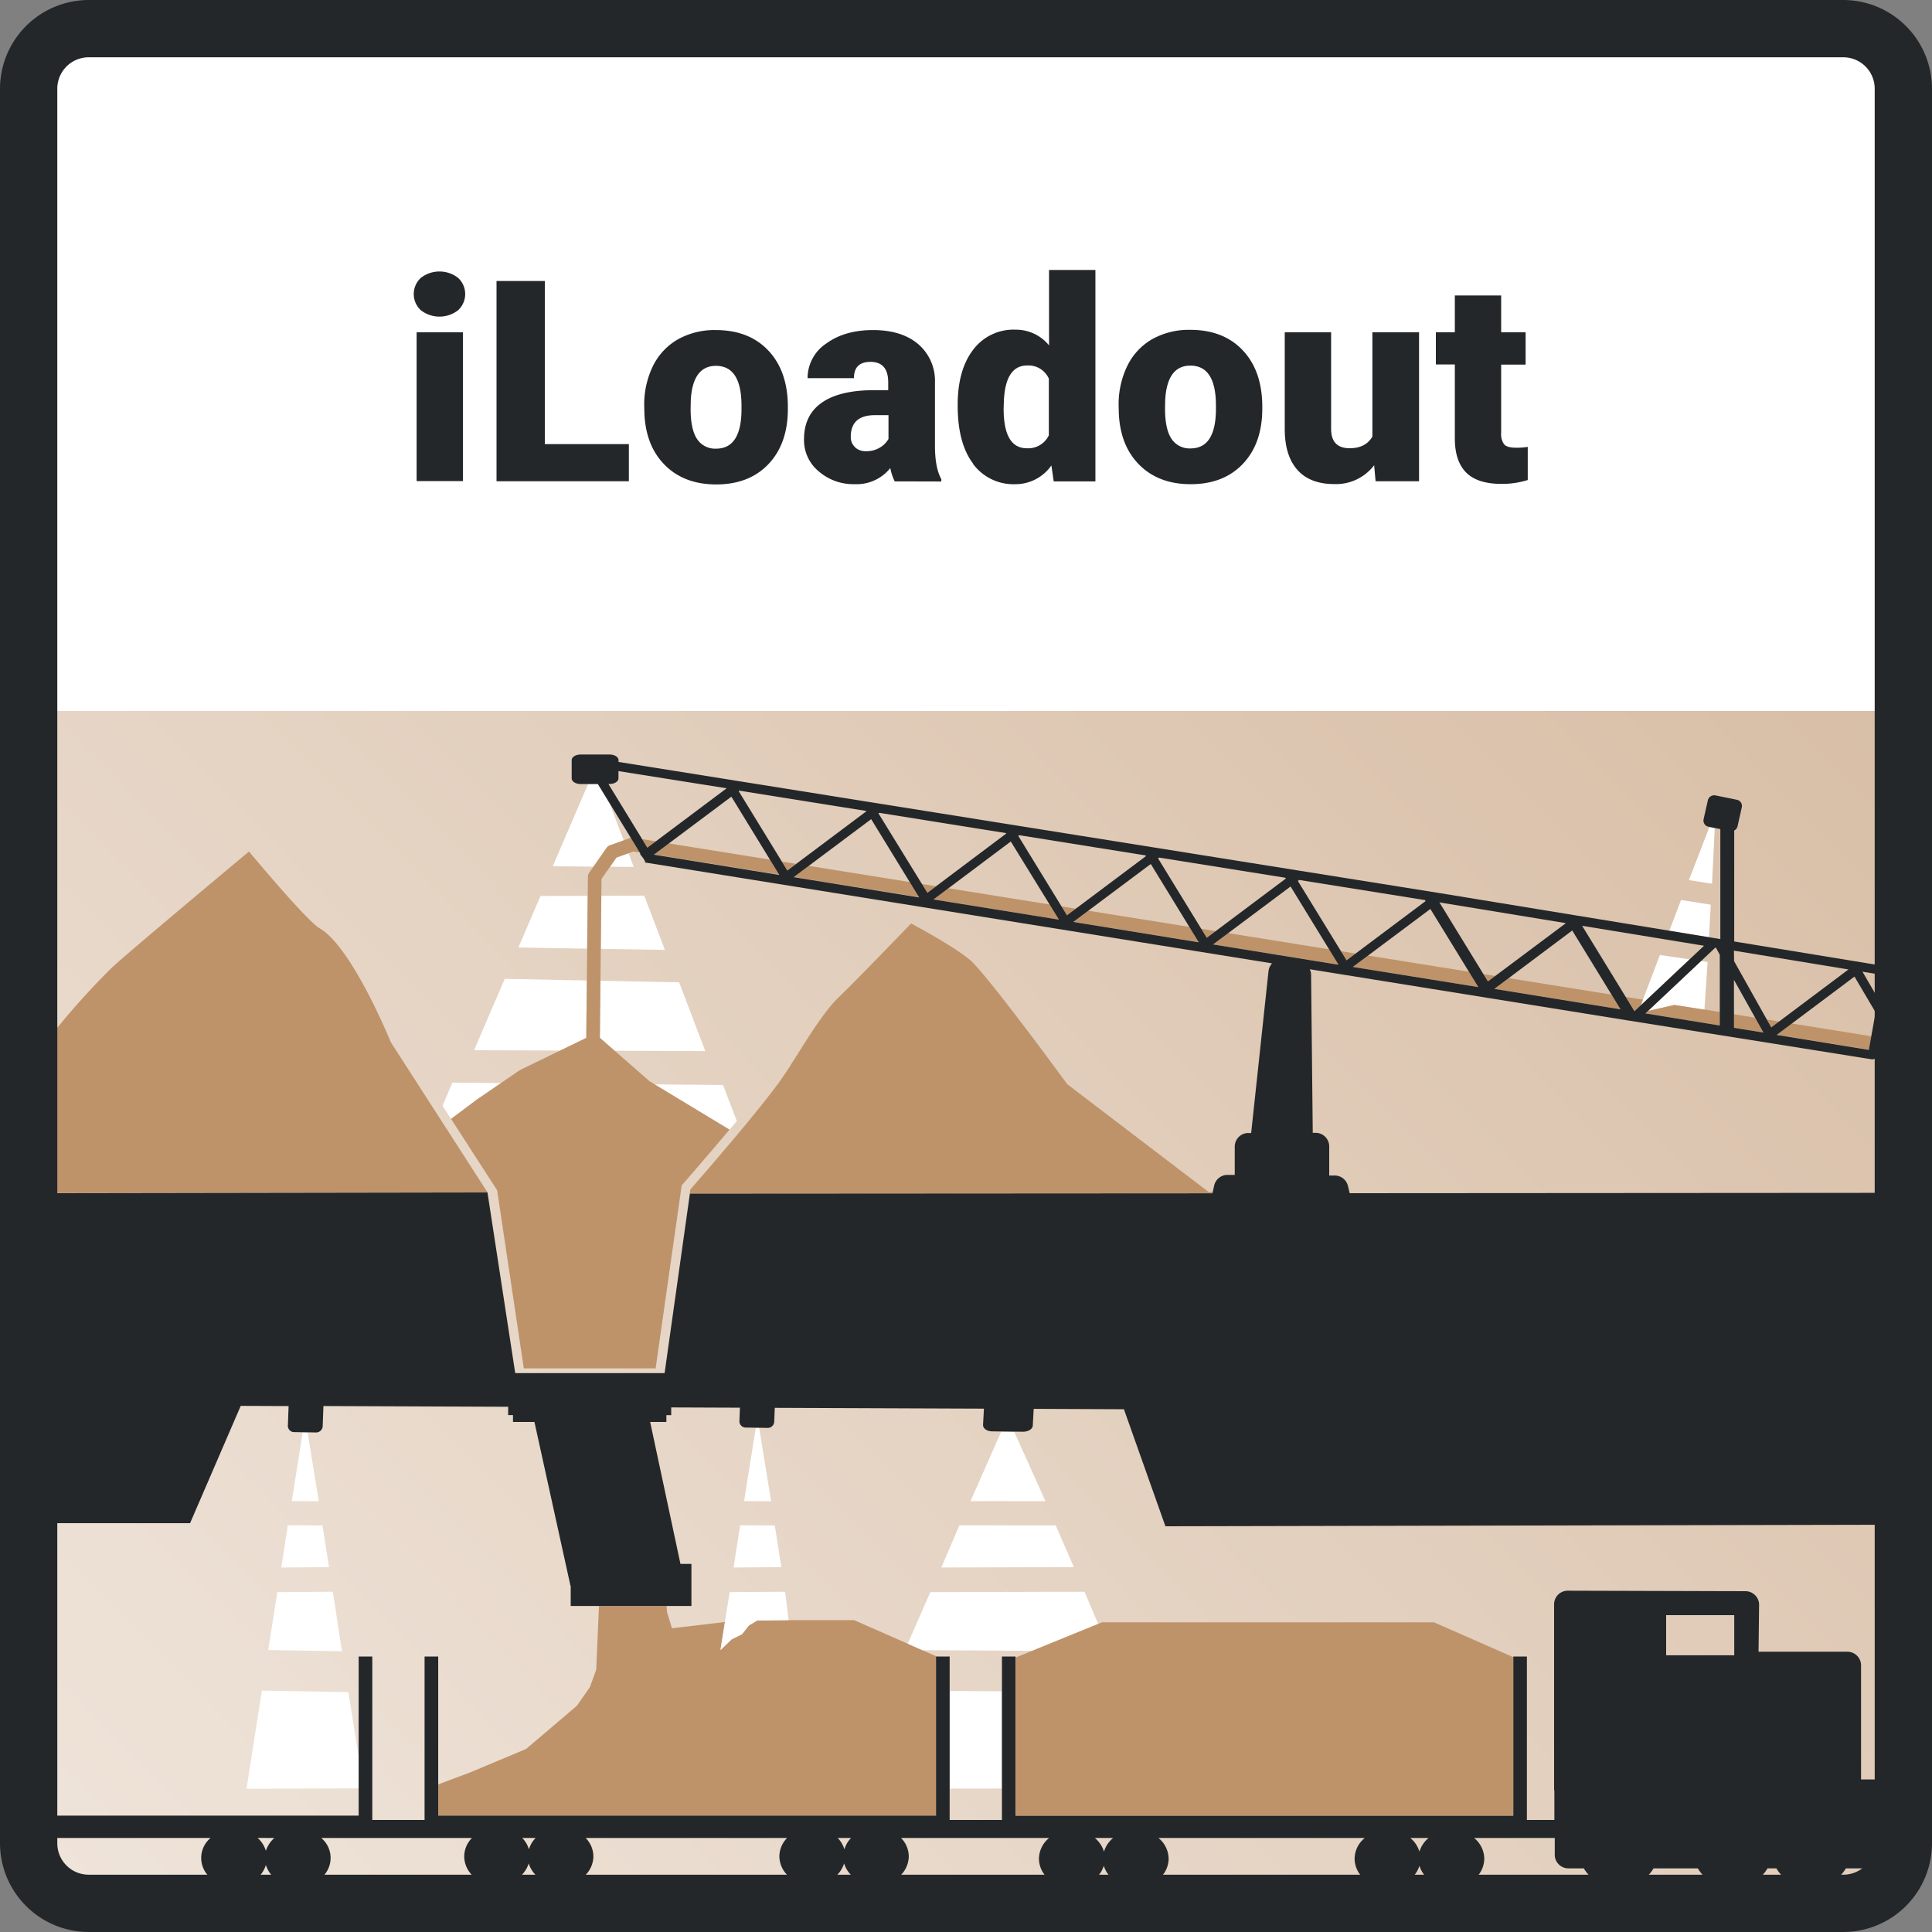 <?xml version="1.0" encoding="UTF-8"?>
<svg xmlns="http://www.w3.org/2000/svg" xmlns:xlink="http://www.w3.org/1999/xlink" id="e3036247-5bf8-4493-b1cc-3bb35a943e21" data-name="Ebene 1" viewBox="0 0 500 500">
  <rect x="0" y="0" width="500" height="500" fill="#808080" stroke="none"/>
  <defs>
    <style>.e7e66941-a433-4ec6-a809-01b85c8be634{fill:none;}.eebe0f3e-3f25-41db-b18d-cc5a2d157b07{fill:#fff;}.b92f2159-64c4-4ca6-a188-77dabb0c4e2a{fill:url(#b0947f90-9978-4f25-8c03-9b4f7e074ab4);}.a1169887-7247-4a03-99a9-680b26f06e31{fill:#be936a;}.e02cb3d6-9c51-490f-b5d5-c2132a04c634{clip-path:url(#ec497f6a-a776-444c-879c-626fd48826cc);}.f5018927-1fc4-4bf2-934e-f50e46e4c07b{fill:#242729;}</style>
    <linearGradient id="b0947f90-9978-4f25-8c03-9b4f7e074ab4" x1="51.25" y1="531.31" x2="448.74" y2="140.7" gradientUnits="userSpaceOnUse">
      <stop offset="0" stop-color="#efe4da"></stop>
      <stop offset="0.01" stop-color="#efe4da"></stop>
      <stop offset="1" stop-color="#d8bea6"></stop>
    </linearGradient>
    <clipPath id="ec497f6a-a776-444c-879c-626fd48826cc">
      <rect class="e7e66941-a433-4ec6-a809-01b85c8be634" width="500" height="500"></rect>
    </clipPath>
  </defs>
  <title>_</title>
  <rect class="eebe0f3e-3f25-41db-b18d-cc5a2d157b07" x="8.33" y="8.33" width="483.33" height="483.33"></rect>
  <rect class="b92f2159-64c4-4ca6-a188-77dabb0c4e2a" x="7" y="184" width="486" height="304"></rect>
  <polygon class="a1169887-7247-4a03-99a9-680b26f06e31" points="204.1 419.29 195.96 419.39 193.81 420.67 192.04 422.92 189.3 424.29 186.46 427.04 187.61 419.77 173.91 421.39 172.63 417.24 172.52 415.64 155.01 415.64 154.3 432.14 152.65 436.65 149.3 441.45 136.16 452.63 121.65 458.71 113.41 461.8 113.41 469.88 242.24 469.88 242.24 428.71 242.45 428.71 221.06 419.29 204.1 419.29"></polygon>
  <polygon class="eebe0f3e-3f25-41db-b18d-cc5a2d157b07" points="270.57 388.51 262.48 370.54 259.11 370.5 251.17 388.49 270.57 388.51"></polygon>
  <polygon class="eebe0f3e-3f25-41db-b18d-cc5a2d157b07" points="273.22 394.78 248.3 394.74 243.61 405.67 277.92 405.57 273.22 394.78"></polygon>
  <polygon class="eebe0f3e-3f25-41db-b18d-cc5a2d157b07" points="245.77 462.89 259.3 462.87 259.3 437.71 245.77 437.63 245.77 462.89"></polygon>
  <polygon class="eebe0f3e-3f25-41db-b18d-cc5a2d157b07" points="240.77 412.04 234.92 425.39 238.72 427.06 267.18 427.22 284.22 420.27 280.67 411.94 240.77 412.04"></polygon>
  <polygon class="eebe0f3e-3f25-41db-b18d-cc5a2d157b07" points="199.56 388.51 196.48 369.55 195.59 369.53 192.57 388.49 199.56 388.51"></polygon>
  <polygon class="eebe0f3e-3f25-41db-b18d-cc5a2d157b07" points="188.83 412.04 186.46 427.04 189.3 424.29 192.04 422.92 193.81 420.67 195.96 419.39 204.1 419.29 203.19 411.94 188.83 412.04"></polygon>
  <polygon class="eebe0f3e-3f25-41db-b18d-cc5a2d157b07" points="200.51 394.78 191.54 394.74 189.85 405.67 202.21 405.57 200.51 394.78"></polygon>
  <polygon class="eebe0f3e-3f25-41db-b18d-cc5a2d157b07" points="82.5 388.51 79.61 370.72 78.34 370.7 75.51 388.49 82.5 388.51"></polygon>
  <polygon class="eebe0f3e-3f25-41db-b18d-cc5a2d157b07" points="72.79 405.67 85.15 405.57 83.45 394.78 74.48 394.74 72.79 405.67"></polygon>
  <polygon class="eebe0f3e-3f25-41db-b18d-cc5a2d157b07" points="67.78 437.53 63.79 462.92 92.83 462.83 92.83 454.72 90.16 437.92 67.78 437.53"></polygon>
  <polygon class="eebe0f3e-3f25-41db-b18d-cc5a2d157b07" points="86.13 411.94 71.77 412.04 69.41 427.04 88.5 427.33 86.13 411.94"></polygon>
  <polygon class="eebe0f3e-3f25-41db-b18d-cc5a2d157b07" points="157.89 224.31 164.01 224.36 162.66 220.81 159.54 221.94 157.89 224.31"></polygon>
  <polygon class="eebe0f3e-3f25-41db-b18d-cc5a2d157b07" points="172.08 245.84 166.72 231.79 155.62 231.83 155.49 245.57 172.08 245.84"></polygon>
  <polygon class="eebe0f3e-3f25-41db-b18d-cc5a2d157b07" points="175.76 254.23 155.4 253.82 155.25 268.63 159.03 271.93 182.53 272.02 175.76 254.23"></polygon>
  <g class="e02cb3d6-9c51-490f-b5d5-c2132a04c634">
    <path class="eebe0f3e-3f25-41db-b18d-cc5a2d157b07" d="M187.12,280.79l-17.76-.16,19.43,11.75,1.89-2.26Z"></path>
  </g>
  <polygon class="eebe0f3e-3f25-41db-b18d-cc5a2d157b07" points="123.41 284.59 129.7 280.29 117.09 280.18 114.52 286.16 116.73 289.6 123.41 284.59"></polygon>
  <polygon class="eebe0f3e-3f25-41db-b18d-cc5a2d157b07" points="151.72 268.63 151.88 253.75 130.63 253.32 122.69 271.79 145.04 271.88 151.72 268.63"></polygon>
  <g class="e02cb3d6-9c51-490f-b5d5-c2132a04c634">
    <path class="eebe0f3e-3f25-41db-b18d-cc5a2d157b07" d="M157,219.46a1.75,1.75,0,0,1,.84-.65l3.59-1.3-3.73-9.77-3-4.85h-2.5l-9.15,21.3,10.57.09Z"></path>
  </g>
  <polygon class="eebe0f3e-3f25-41db-b18d-cc5a2d157b07" points="152.09 231.84 139.89 231.88 134.15 245.22 151.96 245.51 152.09 231.84"></polygon>
  <polygon class="eebe0f3e-3f25-41db-b18d-cc5a2d157b07" points="437.29 248.28 429.58 247.15 424.62 260.22 437.29 248.28"></polygon>
  <polygon class="eebe0f3e-3f25-41db-b18d-cc5a2d157b07" points="433.32 260.08 441.11 261.31 441.93 248.96 440.26 248.72 426.57 261.62 433.32 260.08"></polygon>
  <polygon class="eebe0f3e-3f25-41db-b18d-cc5a2d157b07" points="443.78 214.32 442.39 214.04 437.08 227.77 443.07 228.71 443.78 214.32"></polygon>
  <polygon class="eebe0f3e-3f25-41db-b18d-cc5a2d157b07" points="442.29 242.59 442.75 234.13 435.06 232.91 432.01 240.9 442.29 242.59"></polygon>
  <polygon class="a1169887-7247-4a03-99a9-680b26f06e31" points="487.98 273.9 487.98 271.9 485.98 273.85 487.98 273.9"></polygon>
  <polygon class="a1169887-7247-4a03-99a9-680b26f06e31" points="307.82 239.88 281.65 235.69 277.76 238.6 310.23 243.82 307.82 239.88"></polygon>
  <polygon class="a1169887-7247-4a03-99a9-680b26f06e31" points="312.31 242.7 314.61 240.97 310.88 240.37 312.31 242.7"></polygon>
  <polygon class="a1169887-7247-4a03-99a9-680b26f06e31" points="343.99 245.68 317.85 241.49 313.94 244.42 346.41 249.64 343.99 245.68"></polygon>
  <polygon class="a1169887-7247-4a03-99a9-680b26f06e31" points="271.65 234.08 245.45 229.88 241.59 232.78 274.05 238 271.65 234.08"></polygon>
  <polygon class="a1169887-7247-4a03-99a9-680b26f06e31" points="276.13 236.88 278.42 235.17 274.71 234.57 276.13 236.88"></polygon>
  <polygon class="a1169887-7247-4a03-99a9-680b26f06e31" points="203.76 225.24 206.01 223.56 202.38 222.97 203.76 225.24"></polygon>
  <polygon class="a1169887-7247-4a03-99a9-680b26f06e31" points="239.95 231.06 242.22 229.36 238.54 228.77 239.95 231.06"></polygon>
  <g class="e02cb3d6-9c51-490f-b5d5-c2132a04c634">
    <path class="a1169887-7247-4a03-99a9-680b26f06e31" d="M159.54,221.94l4.33-1.57,1.71.27-2.32-3.78-.16,0-5.29,1.91a1.75,1.75,0,0,0-.84.65l-4.51,6.47a1.85,1.85,0,0,0-.32,1l-.42,41.71-17.13,8.31-11.18,7.65-6.68,5,11.93,18.49,6.9,46.09h34.12l6.74-47.36.23-.26c.1-.12,6-6.86,12.14-14.18l-20.67-12.5-12.87-11.26.42-41.12Z"></path>
    <path class="a1169887-7247-4a03-99a9-680b26f06e31" d="M178.51,308.9l135.24-.08.07-.31h-1l-36.63-27.93c-.18-.25-17.59-24.14-24.23-31.27-2.84-3.06-13.22-8.74-16.16-10.32-2.91,3-15,15.57-18.64,19-3.41,3.18-7.31,9.37-10.74,14.82-1.45,2.3-2.82,4.47-4,6.17-5.67,8.14-21.57,26.34-23.77,28.86Z"></path>
  </g>
  <polygon class="a1169887-7247-4a03-99a9-680b26f06e31" points="167.59 219.42 169.82 217.75 166.21 217.17 167.59 219.42"></polygon>
  <polygon class="a1169887-7247-4a03-99a9-680b26f06e31" points="235.48 228.28 209.25 224.07 205.4 226.96 237.87 232.18 235.48 228.28"></polygon>
  <polygon class="a1169887-7247-4a03-99a9-680b26f06e31" points="458.37 265.92 460.44 264.36 457.21 263.84 458.37 265.92"></polygon>
  <polygon class="a1169887-7247-4a03-99a9-680b26f06e31" points="199.32 222.48 173.05 218.27 169.22 221.13 201.69 226.36 199.32 222.48"></polygon>
  <polygon class="a1169887-7247-4a03-99a9-680b26f06e31" points="448.76 262.49 448.76 265.99 456.41 267.23 454.25 263.37 448.76 262.49"></polygon>
  <polygon class="a1169887-7247-4a03-99a9-680b26f06e31" points="483.65 271.66 484.28 268.18 463.67 264.88 459.8 267.78 483.11 271.57 483.65 271.66"></polygon>
  <g class="e02cb3d6-9c51-490f-b5d5-c2132a04c634">
    <path class="a1169887-7247-4a03-99a9-680b26f06e31" d="M126.16,308.61l.24.33-25.25-39.2c-.1-.25-10-24.54-18.33-29.43-3.23-1.9-15-15.91-18.38-19.94-5.22,4.35-31.36,26.2-35.52,30.08A196.6,196.6,0,0,0,14,267v41.75Z"></path>
  </g>
  <polygon class="a1169887-7247-4a03-99a9-680b26f06e31" points="425.88 262.27 445.12 265.4 445.12 261.9 441.11 261.26 441.11 261.3 433.32 260.08 426.57 261.62 425.88 262.27"></polygon>
  <polygon class="a1169887-7247-4a03-99a9-680b26f06e31" points="382.58 255.45 380.15 251.48 354.05 247.3 350.12 250.24 354.85 251 382.58 255.45"></polygon>
  <polygon class="a1169887-7247-4a03-99a9-680b26f06e31" points="348.49 248.53 350.82 246.78 347.05 246.17 348.49 248.53"></polygon>
  <polygon class="a1169887-7247-4a03-99a9-680b26f06e31" points="385.07 254.08 387.01 252.59 383.87 252.08 385.07 254.08"></polygon>
  <polygon class="a1169887-7247-4a03-99a9-680b26f06e31" points="417.08 257.41 390.46 253.14 386.76 255.91 419.42 261.22 417.08 257.41"></polygon>
  <polygon class="a1169887-7247-4a03-99a9-680b26f06e31" points="420.79 258 423.05 261.7 426.08 258.85 424.62 260.22 425.19 258.71 420.79 258"></polygon>
  <g class="e02cb3d6-9c51-490f-b5d5-c2132a04c634">
    <path class="f5018927-1fc4-4bf2-934e-f50e46e4c07b" d="M71,475.67A7.34,7.34,0,0,0,68.81,479a7.24,7.24,0,0,0-2.14-3.35Zm67.61,0a7.08,7.08,0,0,0-1.72,2.94,7.1,7.1,0,0,0-1.73-2.94Zm81.64,0a7.08,7.08,0,0,0-1.72,2.94,7.1,7.1,0,0,0-1.73-2.94Zm67.82,0a7.31,7.31,0,0,0-2.36,3.53,7.31,7.31,0,0,0-2.36-3.53Zm81.64,0a7.31,7.31,0,0,0-2.36,3.53,7.31,7.31,0,0,0-2.36-3.53ZM431.2,418h17.62v10.39H431.2ZM54.49,475.67a6.72,6.72,0,0,0,0,10.33H66.64a7.19,7.19,0,0,0,2.17-3.34A7.29,7.29,0,0,0,71,486H83.14a6.72,6.72,0,0,0,0-10.33h39a6.85,6.85,0,0,0-2,4.76A7,7,0,0,0,123,486h11.15a7.45,7.45,0,0,0,2.68-3.75,7.33,7.33,0,0,0,2.68,3.75h11.14a7,7,0,0,0,2.92-5.57,6.85,6.85,0,0,0-2-4.76h52.13a6.85,6.85,0,0,0-2,4.76,7,7,0,0,0,2.92,5.57h11.15a7.41,7.41,0,0,0,2.68-3.75,7.29,7.29,0,0,0,2.68,3.75h11.14a7,7,0,0,0,2.92-5.57,6.85,6.85,0,0,0-2-4.76h38.32a7,7,0,0,0-2.63,5.35,6.84,6.84,0,0,0,2.23,5h12.55a7.2,7.2,0,0,0,2-3.16,7.2,7.2,0,0,0,2,3.16h12.55a6.88,6.88,0,0,0,2.23-5,7,7,0,0,0-2.63-5.35H353.2a7,7,0,0,0-2.63,5.35,6.87,6.87,0,0,0,2.22,5h12.56a7.2,7.2,0,0,0,2-3.16,7.2,7.2,0,0,0,2,3.16h12.55a6.88,6.88,0,0,0,2.23-5,7,7,0,0,0-2.63-5.35h20.87V480a3.52,3.52,0,0,0,3.52,3.53h4a10.67,10.67,0,0,0,2,2.43h14.05a10.67,10.67,0,0,0,2-2.43h11.45a10.67,10.67,0,0,0,2,2.43h14.05a10.42,10.42,0,0,0,2-2.43h2.28a10.71,10.71,0,0,0,2,2.43h14a10.94,10.94,0,0,0,2-2.43H486V460.52h-4.36V431a3.53,3.53,0,0,0-3.53-3.53h-23l.14-12.1a3.52,3.52,0,0,0-3.52-3.57l-46-.13h0a3.53,3.53,0,0,0-3.53,3.53v47.68a3.18,3.18,0,0,0,.07.62,2.73,2.73,0,0,0,0,.5V471h-7.11V428.71h-3.53v41.17H262.82V428.71H259.3V471H245.77V428.71h-3.53v41.17H113.41V428.71h-3.53V471H96.35V428.71H92.82v41.17H14v5.79Z"></path>
    <path class="f5018927-1fc4-4bf2-934e-f50e46e4c07b" d="M313.94,244.42l20.06-15,12.41,20.25Zm-14.23-22.27.27-.21,32.66,5.22.13.21L312.31,242.7ZM277.76,238.6l20.06-15,12.41,20.26Zm-14.23-22.27.24-.18,32.71,5.23.11.17-20.46,15.33Zm-21.94,16.45,20-15L274.05,238Zm-14.24-22.27.2-.15,32.77,5.24.08.13L240,231.06ZM205.4,227l20.06-15,12.41,20.25Zm-14.23-22.26.16-.12,32.84,5.25.05.09-20.46,15.33Zm-21.95,16.44,20.06-15,12.41,20.26ZM157.46,202.9h.27c1.28,0,2.32-.65,2.33-1.46v-1.88L188,204l0,.05-20.46,15.33ZM336.2,227.73l32.59,5.21.15.26-20.45,15.33L335.89,228Zm46.39,27.73-32.47-5.22,20.06-15ZM373,233.62l32.25,5.29L385.07,254l-12.57-20.5Zm46.4,27.6-32.66-5.3,20.15-15.11ZM441,244.76l-18,16.94-13.54-22.1Zm3.08.51,1,1.82V265.4l-19.25-3.13,18.07-17Zm4.66,8.31,7.65,13.65L448.76,266Zm0-7.55,29.65,4.86-20,15-9.61-17.15ZM485.4,262l-1.75,9.71-23.85-3.88,20.14-15.09ZM49.19,394.2,62.3,363.84l12.39.05h0L74.5,369a1.62,1.62,0,0,0,1.66,1.63l5.56.09a1.71,1.71,0,0,0,1.79-1.57l.19-5.13c0-.05,0-.09,0-.14l47.81.19v2.16h1.25V368h5.55l9.33,42.41h.06v5.21h31.24V404.73h-2.84L168.26,368h4.2v-1.76h1.25v-2l17.78.07-.13,3.52a1.62,1.62,0,0,0,1.67,1.62l5.56.09a1.69,1.69,0,0,0,1.78-1.56l.14-3.63,54.13.21-.23,4.25c0,.88,1,1.61,2.38,1.63l7.95.09c1.36,0,2.5-.69,2.54-1.57l.24-4.35,23.35.1L301.61,395,486,394.61v-85.9l-136.7.09-.45-1.87a3.53,3.53,0,0,0-3.43-2.71H344V296.7a3.52,3.52,0,0,0-3.48-3.53h-.78l-.43-40.86a3.32,3.32,0,0,0-.35-1.47l82.71,13.31,62.75,10h.19a1.17,1.17,0,0,0,1.15-1l.24-1.32V258.34L482,251.47l4.05.66v-2.38l-37.24-6.1V214.93a1.58,1.58,0,0,0,.86-1.06l1.12-5a1.63,1.63,0,0,0-1.34-1.9L444,205.86a1.7,1.7,0,0,0-2,1.21l-1.12,5a1.63,1.63,0,0,0,1.34,1.9l3,.6v28.46l-72.88-11.94h0L160.08,197.19v-.45c0-.81-1-1.47-2.32-1.47l-7.48,0c-1.28,0-2.33.64-2.33,1.45l0,4.71c0,.81,1,1.47,2.32,1.48h4.46l11,18-.11.08.84,1.11.42.69.09.11-.05.31,162.3,26.11a3.5,3.5,0,0,0-.93,2l-4.49,41.9-.89,0a3.53,3.53,0,0,0-3.36,3.53v7.31h-1.88a3.54,3.54,0,0,0-3.45,2.77l-.44,2-135.24.08L172,355.36H133.34l-7.18-46.75L14,308.79V394.2Z"></path>
    <path class="f5018927-1fc4-4bf2-934e-f50e46e4c07b" d="M376.51,76.46V86H371.6v8.32h4.91v19.12c0,4,1,6.92,2.95,8.87s5,2.92,9.15,2.92a22.13,22.13,0,0,0,6.77-1v-8.58a16.85,16.85,0,0,1-3,.22c-1.55,0-2.58-.29-3.1-.86a4.51,4.51,0,0,1-.78-3V94.36h6.33V86h-6.33V76.46ZM356,124.55h11.25V86H355.17v27c-1.17,2-3.12,3-5.88,3q-4.8,0-4.8-5V86h-12V111q0,6.9,3.26,10.59t9.59,3.69a12.38,12.38,0,0,0,10.29-4.88Zm-54.45-21q.49-8.92,6.51-8.93,6.63,0,6.62,10.36v1.21q-.14,9.85-6.55,9.86a5.59,5.59,0,0,1-4.95-2.49c-1.11-1.66-1.67-4.28-1.67-7.84Zm-12,3.46q.39,8.43,5.38,13.36t13.2,4.94q8.55,0,13.55-5.29t5-14.3v-.42q0-9.23-5-14.58t-13.64-5.36a19.45,19.45,0,0,0-9.86,2.42,16.06,16.06,0,0,0-6.44,6.93,22.65,22.65,0,0,0-2.24,10.27Zm-29.74-3.42q.46-9,6-9A5.75,5.75,0,0,1,271.44,98v14.66a5.91,5.91,0,0,1-5.7,3.35q-6,0-6-10.25Zm-8,16.45a13,13,0,0,0,10.89,5.27,11.36,11.36,0,0,0,9.4-4.85l.6,4.13h10.79V69.87h-12V89.38a11.06,11.06,0,0,0-8.69-4.06,13,13,0,0,0-11,5.27q-4,5.26-3.95,14.42,0,9.72,4,15m-30.56-4.29a3.43,3.43,0,0,1-1.11-2.66q0-5.62,6.27-5.62h3.49v6.16a6.06,6.06,0,0,1-2.12,2.17,6.7,6.7,0,0,1-3.72,1,4,4,0,0,1-2.81-1m22.32,8.84V124c-1.05-1.88-1.59-4.58-1.64-8.12v-17a12.49,12.49,0,0,0-4.38-9.86q-4.28-3.6-11.64-3.6t-12.12,3.49A10.73,10.73,0,0,0,209,97.87h12q0-4.22,4.28-4.22,4.59,0,4.59,5.33v2h-3.7q-8.84,0-13.46,3.21t-4.63,9.47A10.46,10.46,0,0,0,211.9,122a13.64,13.64,0,0,0,9.26,3.3,11.13,11.13,0,0,0,9.25-4.17,13.26,13.26,0,0,0,1.14,3.45Zm-64.84-21q.49-8.92,6.51-8.93,6.61,0,6.62,10.36v1.21q-.14,9.85-6.55,9.86a5.59,5.59,0,0,1-4.95-2.49c-1.11-1.66-1.67-4.28-1.67-7.84Zm-12,3.46q.39,8.43,5.37,13.36t13.21,4.94q8.55,0,13.55-5.29t5-14.3v-.42q0-9.23-5-14.58t-13.63-5.36a19.45,19.45,0,0,0-9.86,2.42,16.15,16.15,0,0,0-6.45,6.93,22.78,22.78,0,0,0-2.24,10.27ZM141,72.72h-12.5v51.83h34.25v-9.61H141ZM108.93,80.3a7.86,7.86,0,0,0,9.61,0,5.69,5.69,0,0,0,0-8.4,7.86,7.86,0,0,0-9.61,0,5.69,5.69,0,0,0,0,8.4M119.82,86h-12v38.51h12Z"></path>
  </g>
  <polygon class="a1169887-7247-4a03-99a9-680b26f06e31" points="391.63 428.87 371.1 419.85 285.22 419.85 262.83 428.97 262.83 469.88 391.63 469.88 391.63 428.87"></polygon>
  <g class="e02cb3d6-9c51-490f-b5d5-c2132a04c634">
    <path class="f5018927-1fc4-4bf2-934e-f50e46e4c07b" d="M22.94,14.83a8.12,8.12,0,0,0-8.11,8.11V477.06a8.12,8.12,0,0,0,8.11,8.11H477.06a8.12,8.12,0,0,0,8.11-8.11V22.94a8.12,8.12,0,0,0-8.11-8.11ZM477.06,500H22.94A23,23,0,0,1,0,477.06V22.94A23,23,0,0,1,22.94,0H477.06A23,23,0,0,1,500,22.94V477.06A23,23,0,0,1,477.06,500"></path>
  </g>
</svg>
